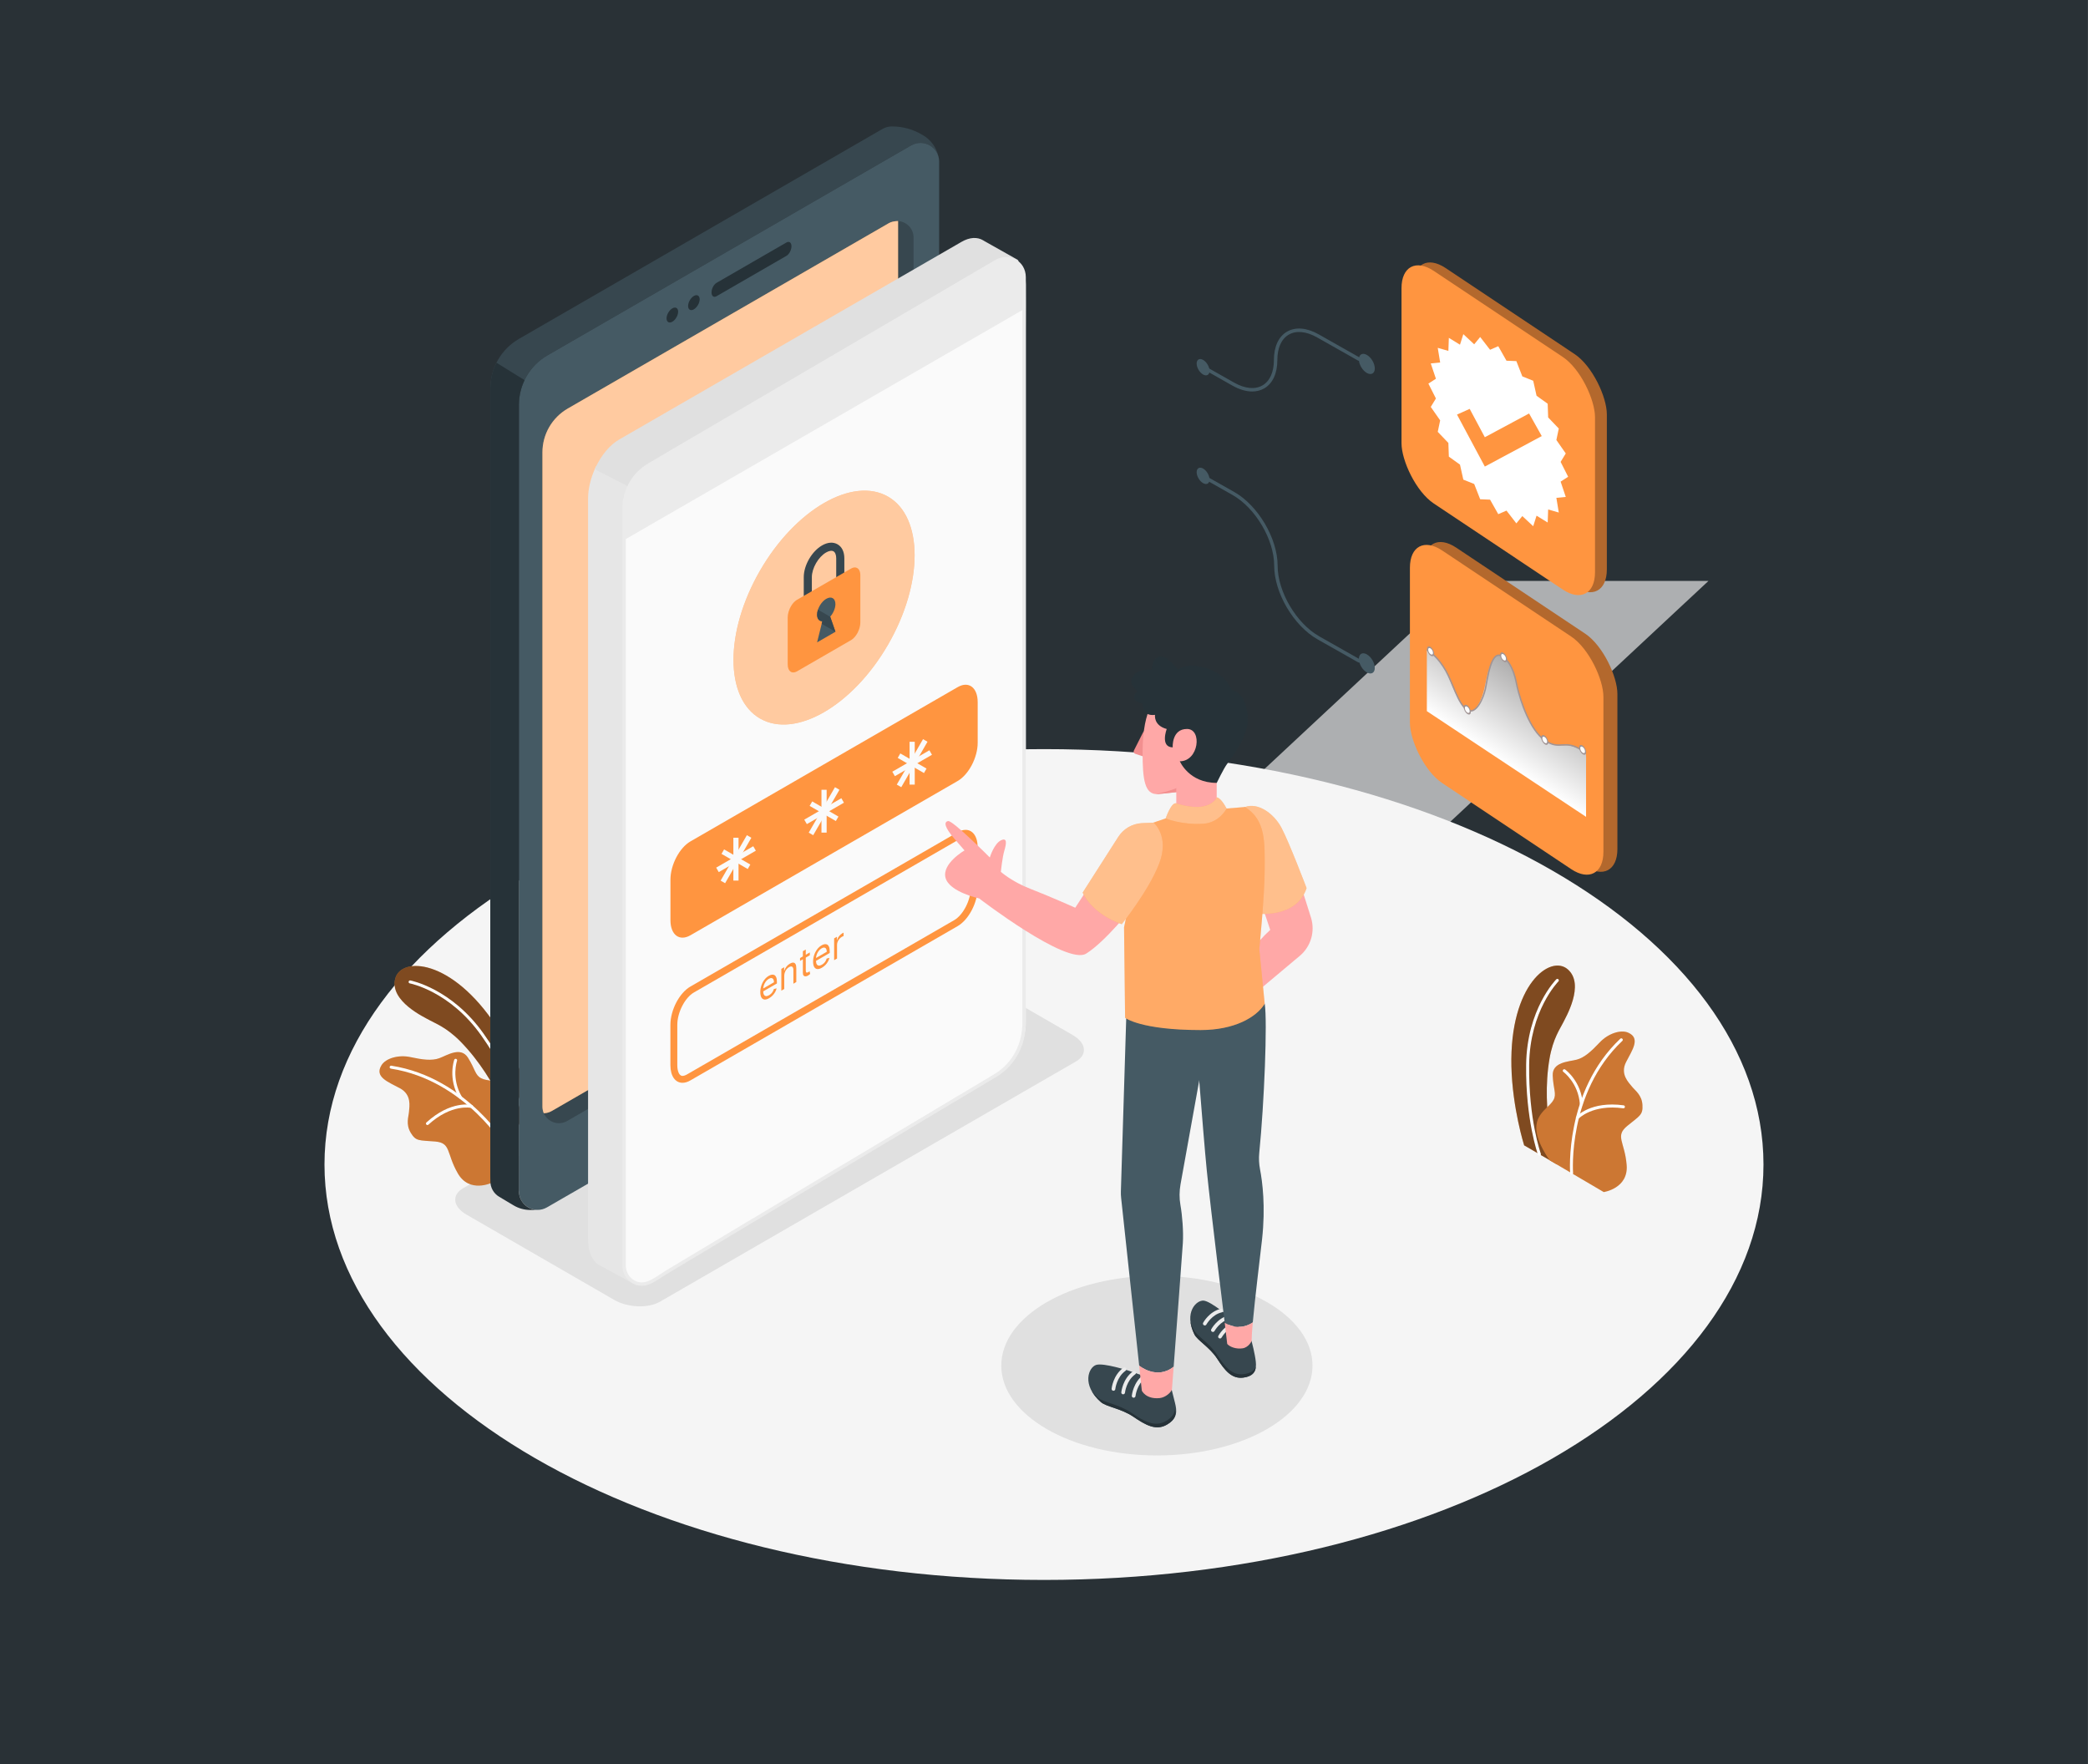 <svg width="1212" height="1024" viewBox="0 0 1212 1024" fill="none" xmlns="http://www.w3.org/2000/svg">
<g clip-path="url(#clip0_1034_653)">
<rect width="1211.98" height="1024" fill="white"/>
<rect width="1211.98" height="1024" fill="#293136"/>
<g filter="url(#filter0_f_1034_653)">
<path d="M851.022 337.193H991.704L539.178 759.238H398.496L851.022 337.193Z" fill="#D9D9D9" fill-opacity="0.75"/>
</g>
<path d="M605.99 917.06C836.646 917.06 1023.63 809.107 1023.63 675.94C1023.63 542.773 836.646 434.82 605.99 434.82C375.333 434.82 188.35 542.773 188.35 675.94C188.35 809.107 375.333 917.06 605.99 917.06Z" fill="#F5F5F5"/>
<path d="M671.529 844.8C721.411 844.8 761.849 821.456 761.849 792.66C761.849 763.864 721.411 740.52 671.529 740.52C621.647 740.52 581.209 763.864 581.209 792.66C581.209 821.456 621.647 844.8 671.529 844.8Z" fill="#E0E0E0"/>
<path d="M624.589 616.1L383.009 755.6C376.209 759.52 364.349 759.04 356.489 754.5L270.729 704.98C262.889 700.44 262.029 693.6 268.829 689.68L510.409 550.18C517.209 546.26 529.069 546.74 536.929 551.28L622.689 600.8C630.529 605.32 631.389 612.18 624.589 616.1Z" fill="#E0E0E0"/>
<path d="M884.71 664.8L903.73 675.86C903.73 675.86 894.13 645.2 899.45 614.38C901.47 602.74 905.69 596.96 907.19 593.86C908.69 590.76 920.15 571.52 910.05 562.66C899.95 553.8 876.25 571.42 877.31 618.92C877.89 643.28 884.71 664.8 884.71 664.8Z" fill="#FF9540"/>
<path opacity="0.5" d="M884.71 664.8L903.73 675.86C903.73 675.86 894.13 645.2 899.45 614.38C901.47 602.74 905.69 596.96 907.19 593.86C908.69 590.76 920.15 571.52 910.05 562.66C899.95 553.8 876.25 571.42 877.31 618.92C877.89 643.28 884.71 664.8 884.71 664.8Z" fill="black"/>
<path d="M893.568 670.82C893.208 670.82 892.888 670.6 892.748 670.26C892.668 670.06 885.488 650.08 885.868 618.04C886.248 585.8 903.188 568.6 903.368 568.44C903.708 568.1 904.248 568.1 904.588 568.44C904.928 568.78 904.928 569.32 904.588 569.66C904.428 569.82 887.968 586.56 887.608 618.06C887.228 649.76 894.328 669.48 894.388 669.68C894.548 670.12 894.328 670.62 893.868 670.78C893.768 670.8 893.668 670.82 893.568 670.82Z" fill="white"/>
<path d="M899.471 673.44L930.911 691.92C930.911 691.92 945.311 689.8 944.211 676.24C943.131 662.7 937.271 659.5 944.551 653.54C951.831 647.58 953.711 647.2 953.371 641.36C953.031 635.52 949.091 632.98 947.251 630.66C945.411 628.34 940.251 623.5 943.871 616.46C947.491 609.42 952.411 602.62 945.111 599.4C940.751 597.48 933.451 599.88 928.591 605.04C923.731 610.18 919.731 613.9 915.151 615.08C910.551 616.28 900.971 616.38 901.291 624.28C901.611 632.2 903.671 634.94 901.751 638.44C898.151 645.1 882.691 648.68 899.471 673.44Z" fill="#FF9540"/>
<path opacity="0.2" d="M899.471 673.44L930.911 691.92C930.911 691.92 945.311 689.8 944.211 676.24C943.131 662.7 937.271 659.5 944.551 653.54C951.831 647.58 953.711 647.2 953.371 641.36C953.031 635.52 949.091 632.98 947.251 630.66C945.411 628.34 940.251 623.5 943.871 616.46C947.491 609.42 952.411 602.62 945.111 599.4C940.751 597.48 933.451 599.88 928.591 605.04C923.731 610.18 919.731 613.9 915.151 615.08C910.551 616.28 900.971 616.38 901.291 624.28C901.611 632.2 903.671 634.94 901.751 638.44C898.151 645.1 882.691 648.68 899.471 673.44Z" fill="black"/>
<path d="M912.272 681.84C911.832 681.84 911.452 681.5 911.412 681.04C911.372 680.58 907.952 633.7 940.512 602.92C940.852 602.6 941.412 602.6 941.732 602.96C942.052 603.3 942.052 603.86 941.692 604.18C909.732 634.38 913.072 680.44 913.112 680.92C913.152 681.4 912.792 681.82 912.312 681.86C912.332 681.84 912.312 681.84 912.272 681.84Z" fill="white"/>
<path d="M917.911 641.66C917.471 641.66 917.091 641.32 917.051 640.86C916.131 628.56 907.591 622.24 907.491 622.18C907.111 621.9 907.011 621.36 907.291 620.98C907.571 620.6 908.111 620.5 908.491 620.78C908.871 621.06 917.791 627.62 918.751 640.74C918.791 641.22 918.431 641.62 917.951 641.66C917.971 641.66 917.931 641.66 917.911 641.66Z" fill="white"/>
<path d="M915.59 649.66C915.39 649.66 915.17 649.58 915.01 649.44C914.65 649.12 914.63 648.58 914.95 648.22C915.29 647.84 923.49 638.98 942.45 641.58C942.93 641.64 943.25 642.08 943.19 642.56C943.13 643.04 942.69 643.36 942.21 643.3C924.23 640.84 916.31 649.3 916.23 649.38C916.07 649.58 915.83 649.66 915.59 649.66Z" fill="white"/>
<path d="M308.23 637.88L298.83 657.78C298.83 657.78 289.35 627.1 267.47 604.72C259.21 596.28 252.45 593.92 249.45 592.2C246.45 590.5 226.09 581.16 229.39 568.14C232.67 555.1 262.19 556.18 288.27 595.9C301.65 616.28 308.23 637.88 308.23 637.88Z" fill="#FF9540"/>
<path opacity="0.5" d="M308.23 637.88L298.83 657.78C298.83 657.78 289.35 627.1 267.47 604.72C259.21 596.28 252.45 593.92 249.45 592.2C246.45 590.5 226.09 581.16 229.39 568.14C232.67 555.1 262.19 556.18 288.27 595.9C301.65 616.28 308.23 637.88 308.23 637.88Z" fill="black"/>
<path d="M303.87 648C303.49 648 303.13 647.74 303.03 647.36C302.97 647.16 297.63 626.9 279.33 601.02C261.15 575.3 238.11 570.84 237.89 570.8C237.43 570.72 237.11 570.26 237.19 569.8C237.27 569.34 237.71 569.02 238.19 569.1C238.43 569.14 262.13 573.68 280.73 600.02C299.23 626.2 304.63 646.74 304.69 646.94C304.81 647.4 304.53 647.88 304.07 648C304.01 648 303.93 648 303.87 648Z" fill="white"/>
<path d="M300.991 653.38L285.591 686.44C285.591 686.44 272.531 692.86 265.751 681.08C258.951 669.3 261.971 663.36 252.591 662.58C243.211 661.8 241.451 662.56 238.431 657.54C235.411 652.54 237.191 648.22 237.411 645.26C237.611 642.3 239.111 635.4 232.131 631.66C225.151 627.92 217.251 625.1 221.431 618.32C223.911 614.26 231.311 612.1 238.231 613.58C245.151 615.06 250.551 615.84 255.011 614.22C259.471 612.6 267.411 607.24 271.651 613.94C275.871 620.64 275.731 624.06 279.311 625.86C286.011 629.28 300.751 623.44 300.991 653.38Z" fill="#FF9540"/>
<path opacity="0.2" d="M300.991 653.38L285.591 686.44C285.591 686.44 272.531 692.86 265.751 681.08C258.951 669.3 261.971 663.36 252.591 662.58C243.211 661.8 241.451 662.56 238.431 657.54C235.411 652.54 237.191 648.22 237.411 645.26C237.611 642.3 239.111 635.4 232.131 631.66C225.151 627.92 217.251 625.1 221.431 618.32C223.911 614.26 231.311 612.1 238.231 613.58C245.151 615.06 250.551 615.84 255.011 614.22C259.471 612.6 267.411 607.24 271.651 613.94C275.871 620.64 275.731 624.06 279.311 625.86C286.011 629.28 300.751 623.44 300.991 653.38Z" fill="black"/>
<path d="M294.71 667.7C294.41 667.7 294.13 667.54 293.97 667.26C293.73 666.86 270.35 627.02 226.91 620.28C226.43 620.2 226.11 619.76 226.19 619.3C226.27 618.82 226.71 618.5 227.17 618.58C271.45 625.44 295.23 665.98 295.47 666.4C295.71 666.82 295.57 667.34 295.15 667.58C295.01 667.66 294.87 667.7 294.71 667.7Z" fill="white"/>
<path d="M267.29 637.82C266.99 637.82 266.71 637.66 266.55 637.4C259.91 626.04 263.53 615.58 263.67 615.14C263.83 614.7 264.31 614.46 264.77 614.62C265.21 614.78 265.45 615.28 265.29 615.72C265.25 615.82 261.79 625.88 268.03 636.52C268.27 636.94 268.13 637.46 267.73 637.7C267.59 637.78 267.43 637.82 267.29 637.82Z" fill="white"/>
<path d="M248.11 653.02C247.87 653.02 247.65 652.92 247.47 652.74C247.15 652.38 247.17 651.84 247.53 651.52C261.65 638.62 273.45 641.28 273.93 641.38C274.39 641.5 274.67 641.96 274.57 642.42C274.47 642.88 274.01 643.18 273.53 643.06C273.41 643.04 262.09 640.56 248.69 652.78C248.53 652.94 248.31 653.02 248.11 653.02Z" fill="white"/>
<path d="M301.211 235C301.211 223.14 307.531 212.18 317.811 206.26L528.851 84.42C535.091 80.82 542.651 84.2 544.631 90.54C543.491 85.6 540.411 81.26 535.951 78.6L535.191 78.16C529.931 75.04 523.951 73.38 517.831 73.38C515.971 73.36 514.071 73.82 512.271 74.84L301.231 196.7C290.971 202.62 284.631 213.58 284.631 225.44V681.82C284.631 690.18 293.691 695.42 300.931 691.24L301.211 691.08V235Z" fill="#37474F"/>
<path d="M528.549 578.96L317.509 700.8C310.269 704.98 301.209 699.76 301.209 691.38V235C301.209 223.14 307.529 212.18 317.809 206.26L528.849 84.42C536.089 80.24 545.149 85.46 545.149 93.84V550.22C545.129 562.08 538.809 573.04 528.549 578.96Z" fill="#455A64"/>
<path d="M301.211 691.4V235C301.211 229.94 302.371 225.04 304.491 220.64L288.171 210.54C285.891 215.08 284.631 220.18 284.631 225.44V680.88V681.84V685.66C284.631 689.34 286.571 692.76 289.731 694.64L298.151 699.66C301.071 701.4 304.391 702.32 307.791 702.32H311.951C306.331 702.2 301.211 697.68 301.211 691.4Z" fill="#263238"/>
<path d="M521.29 128.3V511.9C521.29 522.38 515.71 532.04 506.63 537.28L320.27 644.88C318.77 645.74 317.19 646.14 315.65 646.16C317.81 651.16 324.07 653.66 329.27 650.64L515.63 543.04C524.69 537.8 530.29 528.12 530.29 517.66V137.86C530.27 132.5 526.05 128.6 521.29 128.3Z" fill="#37474F"/>
<path d="M315.649 646.14C317.189 646.12 318.769 645.72 320.269 644.86L506.629 537.26C515.689 532.02 521.289 522.34 521.289 511.88V128.3C522.169 128.36 518.489 128.06 515.889 129.56L329.529 237.16C320.469 242.4 314.869 252.08 314.869 262.54V642.34C314.869 643.74 315.169 645.04 315.669 646.22C315.669 646.18 315.649 646.16 315.649 646.14Z" fill="#FF9540"/>
<g opacity="0.5">
<path d="M315.649 646.14C317.189 646.12 318.769 645.72 320.269 644.86L506.629 537.26C515.689 532.02 521.289 522.34 521.289 511.88V128.3C522.169 128.36 518.489 128.06 515.889 129.56L329.529 237.16C320.469 242.4 314.869 252.08 314.869 262.54V642.34C314.869 643.74 315.169 645.04 315.669 646.22C315.669 646.18 315.649 646.16 315.649 646.14Z" fill="white"/>
</g>
<path d="M393.632 180.92C393.632 183.06 392.132 185.66 390.272 186.74C388.412 187.8 386.912 186.94 386.912 184.8C386.912 182.66 388.412 180.06 390.272 178.98C392.132 177.92 393.632 178.78 393.632 180.92Z" fill="#263238"/>
<path d="M406.132 173.72C406.132 175.86 404.632 178.46 402.772 179.54C400.912 180.62 399.412 179.74 399.412 177.6C399.412 175.46 400.912 172.86 402.772 171.78C404.612 170.72 406.132 171.58 406.132 173.72Z" fill="#263238"/>
<path d="M456.514 148.5L415.914 171.94C414.314 172.86 413.014 171.88 413.014 169.74C413.014 167.6 414.314 165.12 415.914 164.18L456.514 140.74C458.114 139.82 459.414 140.8 459.414 142.94C459.414 145.08 458.114 147.58 456.514 148.5Z" fill="#263238"/>
<path d="M449.651 593.36C452.071 593.36 453.651 595.94 453.651 599.92C453.651 606.18 449.731 613.72 445.111 616.38L425.691 627.58C424.651 628.18 423.691 628.48 422.791 628.48C420.371 628.48 418.791 625.9 418.791 621.94C418.791 615.68 422.711 608.14 427.331 605.48L446.751 594.28C447.791 593.66 448.771 593.36 449.651 593.36ZM449.651 591.7C448.511 591.7 447.251 592.06 445.931 592.82L426.511 604.02C421.331 607 417.131 615.02 417.131 621.92C417.131 627.06 419.451 630.12 422.791 630.12C423.931 630.12 425.191 629.76 426.511 629L445.931 617.8C451.111 614.82 455.311 606.8 455.311 599.9C455.291 594.78 452.971 591.7 449.651 591.7Z" fill="#263238"/>
<path d="M342.369 289.42V719.4C342.369 727.18 345.229 732.42 349.609 734.14L349.729 734.18L349.749 734.2L368.329 744.38L368.229 727.84L366.169 281.98L346.549 271.94C343.929 277.5 342.369 283.68 342.369 289.42Z" fill="#E6E6E6"/>
<path d="M369.33 746.06L349.21 735.04C344.23 732.98 341.35 727.16 341.35 719.38V289.42C341.35 283.76 342.87 277.4 345.61 271.52L346.05 270.58L367.13 281.36V281.96L369.19 727.82L369.33 746.06ZM350.23 733.32L367.33 742.68L367.23 727.84L365.17 282.6L347.03 273.32C344.67 278.68 343.39 284.36 343.39 289.42V719.4C343.39 726.42 345.85 731.58 349.99 733.2L350.23 733.32Z" fill="#E6E6E6"/>
<path d="M346.529 271.94L366.149 281.98L576.169 159.8L590.189 151.64L570.809 140.72L570.249 140.4V140.38C567.169 138.52 563.109 138.64 558.669 141.22L359.869 256C354.529 259.08 349.729 265.02 346.529 271.94Z" fill="#E0E0E0"/>
<path d="M366.151 282.98C365.991 282.98 365.831 282.94 365.691 282.88L346.071 272.84C345.591 272.6 345.391 272.02 345.611 271.52C349.031 264.18 354.031 258.2 359.371 255.14L558.171 140.36C562.771 137.7 567.251 137.4 570.771 139.54C570.831 139.58 570.871 139.6 570.911 139.64L571.311 139.88L590.671 150.78C590.991 150.96 591.171 151.28 591.171 151.64C591.171 152 590.991 152.34 590.671 152.52L366.631 282.86C366.511 282.92 366.331 282.98 366.151 282.98ZM347.851 271.48L366.111 280.82L588.171 151.64L569.751 141.24C569.691 141.2 569.651 141.18 569.591 141.14C566.731 139.5 563.031 139.84 559.171 142.08L360.371 256.86C355.611 259.62 351.071 264.92 347.851 271.48Z" fill="#E0E0E0"/>
<path d="M361.611 300.22V728.26C361.611 735 363.751 739.86 367.191 742.12L368.311 742.74C371.291 744.16 375.031 743.84 379.111 741.5L475.211 686L577.911 624.18C587.571 618.6 595.431 606.12 595.431 593.26V165.26C595.431 158.74 593.431 154.02 590.191 151.64C589.631 151.24 589.051 150.88 588.411 150.64C585.491 149.4 581.851 149.76 577.911 152.02L379.111 268.74C373.951 271.7 369.331 275.42 366.151 281.98C363.331 287.72 361.611 294.2 361.611 300.22Z" fill="#FAFAFA"/>
<path d="M577.909 624.2C537.009 648.6 430.589 712.12 377.909 743.84C371.009 748 362.229 743.02 362.229 734.96V294.84C362.229 284.66 367.629 275.22 376.429 270.08L578.869 151.44C585.769 147.4 594.449 152.38 594.449 160.36V595.08C594.449 607.02 588.169 618.08 577.909 624.2Z" fill="#FAFAFA"/>
<path d="M577.41 623.34C545.29 642.5 513.19 661.66 481.09 680.86C462.09 692.22 443.09 703.58 424.09 714.96C415.41 720.16 406.73 725.36 398.07 730.56C394.27 732.84 390.49 735.12 386.69 737.4C383.19 739.5 379.47 742.5 375.59 743.84C369.17 746.06 363.39 740.94 363.23 734.6C363.21 733.58 363.23 732.56 363.23 731.52C363.23 726.56 363.23 721.62 363.23 716.66C363.23 697.38 363.23 678.12 363.23 658.84C363.23 631.24 363.23 603.64 363.23 576.04C363.23 545.04 363.23 514.02 363.23 483.02C363.23 453.82 363.23 424.62 363.23 395.42C363.23 372.94 363.23 350.46 363.23 327.98C363.23 317.24 363.21 306.48 363.23 295.74C363.25 285.16 368.37 276 377.51 270.6C382.15 267.86 386.81 265.14 391.47 262.42C413.27 249.64 435.07 236.86 456.87 224.1C482.71 208.96 508.53 193.82 534.37 178.68C549.07 170.06 563.73 161.38 578.47 152.84C583.03 150.2 588.77 150.46 591.95 155.22C593.23 157.16 593.47 159.32 593.47 161.54C593.49 165.38 593.47 169.22 593.47 173.04C593.47 190.76 593.47 208.46 593.47 226.18C593.47 253 593.47 279.82 593.47 306.64C593.47 337.42 593.47 368.22 593.47 399C593.47 428.7 593.47 458.4 593.47 488.1C593.47 511.38 593.47 534.66 593.47 557.94C593.47 569.76 593.47 581.56 593.47 593.38C593.45 605.68 588.07 616.78 577.41 623.34C576.31 624.02 577.31 625.74 578.41 625.06C589.53 618.22 595.45 606.56 595.45 593.66C595.45 589.56 595.45 585.48 595.45 581.38C595.45 563.04 595.45 544.7 595.45 526.36C595.45 498.9 595.45 471.44 595.45 443.98C595.45 412.54 595.45 381.1 595.45 349.64C595.45 319.96 595.45 290.3 595.45 260.62C595.45 237.82 595.45 215.02 595.45 192.2C595.45 181.74 595.57 171.3 595.45 160.84C595.35 151.34 585.77 146.28 577.69 150.92C572.81 153.74 567.99 156.6 563.13 159.46C540.73 172.58 518.33 185.72 495.93 198.84C469.87 214.12 443.81 229.4 417.73 244.66C403.91 252.76 390.03 260.8 376.25 268.98C366.67 274.66 361.27 284.52 361.23 295.6C361.21 299.2 361.23 302.8 361.23 306.4C361.23 323.9 361.23 341.38 361.23 358.88C361.23 385.78 361.23 412.68 361.23 439.58C361.23 470.9 361.23 502.2 361.23 533.52C361.23 563.62 361.23 593.72 361.23 623.82C361.23 647.76 361.23 671.68 361.23 695.62C361.23 708.04 361.23 720.46 361.23 732.86C361.23 733.54 361.21 734.24 361.23 734.92C361.47 742.46 368.71 748.22 376.13 745.74C379.91 744.48 383.47 741.64 386.87 739.6C390.73 737.28 394.61 734.96 398.47 732.62C407.11 727.42 415.77 722.24 424.41 717.06C462.23 694.4 500.09 671.78 537.93 649.18C551.41 641.12 564.91 633.08 578.39 625.04C579.51 624.4 578.51 622.66 577.41 623.34Z" fill="#EBEBEB"/>
<path d="M376.429 270.06L578.869 151.42C585.769 147.38 594.449 152.36 594.449 160.34V179.44H594.389L362.229 313.48V294.84C362.229 284.64 367.629 275.22 376.429 270.06Z" fill="#EBEBEB"/>
<path d="M515.498 374.129C536.026 338.574 536.027 300.143 515.499 288.291C494.971 276.439 461.689 295.654 441.16 331.209C420.632 366.765 420.631 405.196 441.159 417.048C461.687 428.9 494.969 409.685 515.498 374.129Z" fill="#FF9540"/>
<path opacity="0.5" d="M515.498 374.129C536.026 338.574 536.027 300.143 515.499 288.291C494.971 276.439 461.689 295.654 441.16 331.209C420.632 366.765 420.631 405.196 441.159 417.048C461.687 428.9 494.969 409.685 515.498 374.129Z" fill="white"/>
<path d="M468.909 352.88C467.609 352.88 466.549 351.82 466.549 350.52V334.98C466.549 328.12 471.209 320.04 477.149 316.6C480.429 314.7 483.629 314.48 486.169 315.94C488.709 317.4 490.109 320.3 490.109 324.08V339.62C490.109 340.92 489.049 341.98 487.749 341.98C486.449 341.98 485.389 340.92 485.389 339.62V324.08C485.389 322.08 484.809 320.6 483.809 320.02C482.809 319.44 481.229 319.68 479.509 320.68C475.029 323.26 471.249 329.8 471.249 334.98V350.52C471.269 351.82 470.209 352.88 468.909 352.88Z" fill="#37474F"/>
<path d="M497.389 329.62C496.469 329.18 495.309 329.26 494.049 330L462.609 348.16C461.349 348.88 460.189 350.14 459.269 351.64C458.029 353.66 457.229 356.14 457.229 358.42V385.64C457.229 387.62 457.829 389.06 458.789 389.78C458.969 389.92 459.149 390.02 459.329 390.1C460.229 390.5 461.349 390.4 462.589 389.7L494.029 371.54C496.989 369.82 499.389 365.24 499.389 361.28V334.06C499.429 331.76 498.629 330.2 497.389 329.62Z" fill="#FF9540"/>
<path d="M481.907 357.98L484.947 366.7L474.287 372.86L476.947 362.1L477.327 360.58C475.527 360.64 474.287 359.24 474.287 356.8C474.287 355.86 474.467 354.88 474.787 353.9C475.647 351.32 477.487 348.8 479.607 347.58C482.547 345.88 484.927 347.26 484.927 350.66C484.927 353.12 483.667 355.94 481.887 357.98H481.907Z" fill="#455A64"/>
<path d="M476.947 362.08L477.327 360.56C475.527 360.62 474.287 359.22 474.287 356.78C474.287 355.84 474.467 354.86 474.787 353.88L481.907 358L484.947 366.72L476.947 362.08Z" fill="#37474F"/>
<path d="M555.89 453.32L400.79 542.86C394.37 546.56 389.17 542.64 389.17 534.08V510.58C389.17 502.02 394.37 492.08 400.79 488.38L555.89 398.84C562.31 395.14 567.51 399.06 567.51 407.62V431.12C567.51 439.68 562.31 449.6 555.89 453.32Z" fill="#FF9540"/>
<path d="M428.689 486.26H425.689V511.12H428.689V486.26Z" fill="#FAFAFA"/>
<path d="M437.234 491.182L415.705 503.615L417.205 506.213L438.734 493.78L437.234 491.182Z" fill="#FAFAFA"/>
<path d="M420.311 493.026L418.811 495.624L434.035 504.414L435.535 501.816L420.311 493.026Z" fill="#FAFAFA"/>
<path d="M433.532 484.772L418.299 511.15L420.897 512.651L436.13 486.272L433.532 484.772Z" fill="#FAFAFA"/>
<path d="M479.83 458.42H476.83V483.28H479.83V458.42Z" fill="#FAFAFA"/>
<path d="M488.371 463.32L466.842 475.752L468.342 478.35L489.871 465.918L488.371 463.32Z" fill="#FAFAFA"/>
<path d="M471.459 465.177L469.959 467.775L485.183 476.565L486.683 473.967L471.459 465.177Z" fill="#FAFAFA"/>
<path d="M484.669 456.912L469.436 483.291L472.034 484.791L487.267 458.412L484.669 456.912Z" fill="#FAFAFA"/>
<path d="M530.971 430.56H527.971V455.42H530.971V430.56Z" fill="#FAFAFA"/>
<path d="M539.476 435.499L517.947 447.929L519.447 450.527L540.976 438.097L539.476 435.499Z" fill="#FAFAFA"/>
<path d="M522.596 437.321L521.096 439.919L536.32 448.709L537.82 446.111L522.596 437.321Z" fill="#FAFAFA"/>
<path d="M535.779 429.036L520.549 455.414L523.147 456.914L538.377 430.536L535.779 429.036Z" fill="#FAFAFA"/>
<path d="M560.49 485.68C562.57 485.68 563.49 488.78 563.49 491.86V515.36C563.49 522.5 559.09 531.08 553.87 534.1L398.77 623.64C397.79 624.2 396.89 624.5 396.15 624.5C394.07 624.5 393.15 621.4 393.15 618.32V594.82C393.15 587.68 397.55 579.1 402.77 576.08L557.87 486.54C558.85 485.98 559.77 485.68 560.49 485.68ZM560.49 481.68C559.07 481.68 557.51 482.12 555.87 483.08L400.77 572.62C394.35 576.32 389.15 586.26 389.15 594.82V618.32C389.15 624.68 392.03 628.5 396.15 628.5C397.57 628.5 399.13 628.06 400.77 627.1L555.87 537.56C562.29 533.86 567.49 523.92 567.49 515.36V491.86C567.51 485.5 564.61 481.68 560.49 481.68Z" fill="#FF9540"/>
<path d="M446.431 579.398C445.375 580.008 444.463 580.265 443.697 580.169C442.935 580.064 442.347 579.645 441.933 578.911C441.524 578.169 441.319 577.15 441.319 575.853C441.319 574.555 441.524 573.294 441.933 572.068C442.347 570.834 442.923 569.727 443.661 568.746C444.404 567.756 445.27 566.976 446.26 566.404C446.831 566.074 447.395 565.859 447.952 565.757C448.509 565.655 449.016 565.72 449.473 565.951C449.93 566.176 450.294 566.614 450.565 567.266C450.837 567.917 450.972 568.834 450.972 570.015V570.84L442.519 575.721V574.039L449.259 570.147C449.259 569.433 449.135 568.867 448.888 568.449C448.645 568.028 448.297 567.786 447.845 567.723C447.398 567.657 446.869 567.8 446.26 568.152C445.589 568.539 445.008 569.067 444.518 569.735C444.032 570.395 443.659 571.105 443.397 571.866C443.135 572.627 443.004 573.357 443.004 574.055V575.176C443.004 576.133 443.147 576.861 443.433 577.361C443.723 577.853 444.125 578.124 444.639 578.173C445.153 578.217 445.751 578.043 446.431 577.65C446.874 577.394 447.274 577.092 447.631 576.743C447.993 576.386 448.304 575.986 448.566 575.543C448.828 575.095 449.03 574.61 449.173 574.088L450.801 573.676C450.63 574.412 450.342 575.139 449.937 575.857C449.532 576.568 449.033 577.231 448.438 577.844C447.843 578.451 447.174 578.969 446.431 579.398ZM455.221 566.441V574.059L453.536 575.032V562.368L455.164 561.428V563.407L455.306 563.325C455.563 562.533 455.954 561.791 456.477 561.099C457.001 560.401 457.677 559.812 458.505 559.334C459.248 558.905 459.897 558.706 460.454 558.736C461.011 558.761 461.444 559.039 461.754 559.569C462.063 560.094 462.218 560.895 462.218 561.973V570.019L460.533 570.992V563.077C460.533 562.082 460.309 561.437 459.862 561.14C459.414 560.837 458.8 560.912 458.02 561.362C457.482 561.673 457.001 562.085 456.577 562.599C456.158 563.11 455.828 563.694 455.585 564.351C455.342 565.008 455.221 565.705 455.221 566.441ZM470.066 552.824V554.473L464.383 557.754V556.105L470.066 552.824ZM466.039 552.115L467.724 551.142V563.212C467.724 563.762 467.794 564.134 467.932 564.329C468.074 564.516 468.255 564.593 468.474 564.56C468.698 564.519 468.934 564.427 469.181 564.284C469.367 564.177 469.519 564.078 469.638 563.987C469.757 563.891 469.852 563.814 469.924 563.756L470.266 565.306C470.152 565.422 469.993 565.563 469.788 565.731C469.583 565.904 469.324 566.081 469.01 566.263C468.534 566.538 468.067 566.689 467.61 566.716C467.158 566.741 466.782 566.598 466.482 566.288C466.187 565.974 466.039 565.449 466.039 564.713V552.115ZM477.081 561.701C476.025 562.312 475.113 562.569 474.347 562.472C473.585 562.368 472.997 561.949 472.583 561.215C472.174 560.473 471.969 559.453 471.969 558.156C471.969 556.859 472.174 555.598 472.583 554.372C472.997 553.138 473.573 552.03 474.311 551.049C475.054 550.06 475.92 549.279 476.91 548.708C477.481 548.378 478.045 548.162 478.602 548.061C479.159 547.959 479.666 548.023 480.123 548.254C480.58 548.48 480.944 548.918 481.215 549.569C481.487 550.221 481.622 551.137 481.622 552.319V553.143L473.169 558.024V556.342L479.909 552.451C479.909 551.736 479.785 551.17 479.538 550.752C479.295 550.332 478.947 550.09 478.495 550.027C478.048 549.961 477.519 550.104 476.91 550.456C476.239 550.843 475.658 551.371 475.168 552.039C474.682 552.698 474.309 553.409 474.047 554.17C473.785 554.931 473.654 555.661 473.654 556.359V557.48C473.654 558.437 473.797 559.165 474.083 559.665C474.373 560.157 474.775 560.428 475.289 560.477C475.803 560.521 476.401 560.347 477.081 559.954C477.524 559.698 477.924 559.396 478.281 559.047C478.643 558.689 478.954 558.29 479.216 557.847C479.478 557.399 479.68 556.914 479.823 556.392L481.451 555.98C481.28 556.716 480.992 557.443 480.587 558.16C480.183 558.872 479.683 559.534 479.088 560.147C478.493 560.755 477.824 561.273 477.081 561.701ZM484.186 557.336V544.672L485.814 543.732V545.645L485.928 545.579C486.128 544.837 486.489 544.12 487.013 543.427C487.537 542.734 488.127 542.199 488.784 541.819C488.908 541.748 489.062 541.661 489.248 541.56C489.433 541.458 489.574 541.385 489.669 541.341V543.32C489.612 543.336 489.481 543.387 489.276 543.472C489.076 543.549 488.865 543.652 488.641 543.782C488.108 544.089 487.632 544.493 487.213 544.994C486.799 545.485 486.47 546.027 486.228 546.618C485.99 547.2 485.871 547.777 485.871 548.349V556.363L484.186 557.336Z" fill="#FF9540"/>
<path d="M788.771 208.62C788.771 211.52 790.831 215.02 793.391 216.48C795.951 217.92 798.011 216.76 798.011 213.86C798.011 210.96 795.951 207.46 793.391 206C790.851 204.56 788.771 205.72 788.771 208.62Z" fill="#455A64"/>
<path d="M726.831 227.24C723.291 227.24 719.371 226.08 715.331 223.8L700.671 215.5C700.191 215.22 700.011 214.62 700.291 214.14C700.571 213.66 701.171 213.5 701.651 213.76L716.311 222.06C722.631 225.64 728.511 226.22 732.851 223.68C737.091 221.2 739.451 215.98 739.451 208.96C739.451 201.2 742.151 195.38 747.031 192.52C752.011 189.62 758.591 190.18 765.571 194.14L789.271 207.56C789.751 207.84 789.931 208.44 789.651 208.92C789.371 209.4 788.771 209.56 788.291 209.3L764.591 195.88C758.271 192.3 752.391 191.72 748.051 194.26C743.791 196.74 741.451 201.96 741.451 208.98C741.451 216.74 738.751 222.56 733.871 225.42C731.771 226.64 729.391 227.24 726.831 227.24Z" fill="#455A64"/>
<path d="M694.611 211.02C694.611 213.36 696.291 216.2 698.351 217.38C700.411 218.54 702.091 217.6 702.091 215.26C702.091 212.92 700.411 210.08 698.351 208.9C696.291 207.72 694.611 208.68 694.611 211.02Z" fill="#455A64"/>
<path d="M788.771 382.44C788.771 385.34 790.831 388.84 793.391 390.3C795.951 391.74 798.011 390.58 798.011 387.68C798.011 384.78 795.951 381.28 793.391 379.82C790.851 378.36 788.771 379.54 788.771 382.44Z" fill="#455A64"/>
<path d="M788.951 384.62C788.791 384.62 788.611 384.58 788.451 384.5L764.751 371.08C750.891 363.22 739.611 344.06 739.611 328.34C739.611 313.28 728.791 294.88 715.491 287.34L700.651 278.94C700.171 278.66 699.991 278.06 700.271 277.58C700.551 277.1 701.151 276.94 701.631 277.2L716.471 285.6C730.331 293.46 741.611 312.62 741.611 328.34C741.611 343.4 752.431 361.8 765.731 369.34L789.431 382.76C789.911 383.04 790.091 383.64 789.811 384.12C789.631 384.44 789.291 384.62 788.951 384.62Z" fill="#455A64"/>
<path d="M694.611 274.08C694.611 276.42 696.291 279.26 698.351 280.44C700.411 281.6 702.091 280.66 702.091 278.32C702.091 275.98 700.411 273.14 698.351 271.96C696.291 270.8 694.611 271.74 694.611 274.08Z" fill="#455A64"/>
<path d="M722.749 468.4C722.749 468.4 737.329 467.42 745.589 487.68C750.729 500.28 756.989 519.74 760.989 532.66C763.469 540.7 760.909 549.42 754.469 554.82L729.049 576.14L719.949 559.6C719.949 559.6 729.749 546.52 737.309 539.76L719.949 487.66L722.749 468.4Z" fill="#FFA8A7"/>
<path d="M729.469 530.28C729.469 530.28 752.629 533.34 758.409 515.48C758.409 515.48 748.489 489.34 743.929 480.66C739.389 471.98 730.069 465.68 722.729 468.42C715.409 471.14 729.469 530.28 729.469 530.28Z" fill="#FF9540"/>
<path opacity="0.4" d="M729.469 530.28C729.469 530.28 752.629 533.34 758.409 515.48C758.409 515.48 748.489 489.34 743.929 480.66C739.389 471.98 730.069 465.68 722.729 468.42C715.409 471.14 729.469 530.28 729.469 530.28Z" fill="white"/>
<path d="M714.009 764.8C714.009 764.8 703.009 755.38 698.729 754.94C694.449 754.5 687.049 761.82 693.309 774.54C695.049 778.08 702.129 781.9 706.549 788.68C710.969 795.46 714.949 800.54 721.729 799.62C728.509 798.7 729.389 794.86 728.949 790.44C728.509 786.02 726.509 778.44 726.509 778.44L714.009 764.8Z" fill="#37474F"/>
<path d="M722.067 797.58C715.087 798.54 710.987 793.28 706.427 786.3C701.867 779.32 694.587 775.36 692.787 771.72C692.007 770.12 691.427 768.6 691.027 767.16C691.287 769.36 691.967 771.8 693.307 774.52C695.047 778.06 702.127 781.88 706.547 788.66C710.967 795.44 714.947 800.52 721.727 799.6C726.927 798.9 728.647 796.48 728.967 793.4C728.047 795.48 726.087 797.04 722.067 797.58Z" fill="#263238"/>
<path d="M708.149 776.92C707.989 776.92 707.809 776.88 707.649 776.8C707.129 776.52 706.929 775.88 707.209 775.36C707.349 775.1 710.789 768.78 717.569 767.24C718.149 767.1 718.709 767.48 718.849 768.04C718.989 768.62 718.609 769.18 718.049 769.32C712.249 770.64 709.149 776.3 709.109 776.36C708.889 776.7 708.529 776.92 708.149 776.92Z" fill="#EBEBEB"/>
<path d="M704.028 773.12C703.848 773.12 703.688 773.08 703.528 773C703.008 772.72 702.808 772.08 703.088 771.56C703.228 771.3 706.668 764.98 713.448 763.44C714.028 763.3 714.588 763.68 714.728 764.24C714.868 764.82 714.488 765.38 713.928 765.52C708.128 766.84 705.028 772.5 704.988 772.56C704.788 772.92 704.408 773.12 704.028 773.12Z" fill="#EBEBEB"/>
<path d="M699.329 769.34C699.149 769.34 698.989 769.3 698.829 769.22C698.309 768.94 698.109 768.3 698.389 767.78C698.529 767.52 701.968 761.2 708.728 759.66C709.308 759.52 709.869 759.9 710.009 760.46C710.149 761.02 709.768 761.6 709.208 761.74C703.408 763.06 700.309 768.72 700.269 768.78C700.089 769.14 699.709 769.34 699.329 769.34Z" fill="#EBEBEB"/>
<path d="M655.449 795.7C655.449 795.7 640.709 790.92 636.309 792.24C631.909 793.56 627.609 803.84 639.009 813.82C642.189 816.6 650.729 817.48 657.889 822.34C665.029 827.22 671.069 830.6 677.369 826.9C683.689 823.2 683.169 818.94 682.049 814.32C680.609 808.44 679.469 804.16 679.469 804.16L655.449 795.7Z" fill="#37474F"/>
<path d="M676.89 824.76C670.39 828.58 664.17 825.08 656.81 820.06C649.45 815.04 640.63 814.14 637.35 811.28C635.91 810.02 634.73 808.76 633.75 807.5C634.91 809.56 636.59 811.7 639.01 813.82C642.19 816.6 650.73 817.48 657.89 822.34C665.03 827.22 671.07 830.6 677.37 826.9C682.21 824.06 682.91 820.98 681.97 817.8C681.93 820.22 680.63 822.56 676.89 824.76Z" fill="#263238"/>
<path d="M651.929 809.32C651.889 809.32 651.849 809.32 651.829 809.32C651.249 809.26 650.809 808.74 650.869 808.16C650.909 807.84 651.689 800.24 657.729 795.94C658.209 795.6 658.869 795.72 659.229 796.2C659.569 796.68 659.449 797.34 658.969 797.7C653.749 801.4 653.009 808.3 653.009 808.38C652.949 808.9 652.469 809.32 651.929 809.32Z" fill="#EBEBEB"/>
<path d="M658.03 811.3C657.99 811.3 657.95 811.3 657.93 811.3C657.35 811.24 656.91 810.72 656.97 810.14C657.01 809.82 657.79 802.22 663.83 797.92C664.31 797.58 664.97 797.68 665.33 798.18C665.67 798.66 665.55 799.32 665.07 799.68C659.85 803.38 659.11 810.28 659.11 810.36C659.03 810.9 658.57 811.3 658.03 811.3Z" fill="#EBEBEB"/>
<path d="M646.308 807.26C646.268 807.26 646.228 807.26 646.208 807.26C645.628 807.2 645.188 806.68 645.248 806.1C645.288 805.78 646.068 798.18 652.108 793.88C652.588 793.54 653.248 793.66 653.608 794.14C653.948 794.62 653.828 795.28 653.348 795.64C648.128 799.34 647.388 806.24 647.388 806.32C647.328 806.86 646.868 807.26 646.308 807.26Z" fill="#EBEBEB"/>
<path d="M727.189 767.6C728.509 753 731.369 730.12 732.569 719.42C734.689 700.3 732.749 685.72 731.409 678.8C730.809 675.62 730.629 672.42 730.949 669.2C733.849 640.12 735.729 592.98 734.129 582.62L693.309 591.26C693.309 591.26 698.309 657.4 700.489 679.38C702.689 701.52 710.909 767.78 710.909 767.78C714.329 769.8 720.529 772 727.189 767.6Z" fill="#455A64"/>
<path d="M721.31 782.62C724.85 782.06 726.51 778.42 726.51 778.42C726.51 776.12 726.77 772.28 727.19 767.6C720.53 772 714.33 769.8 710.91 767.8L712.35 780.08C714.01 781.96 717.77 783.18 721.31 782.62Z" fill="#FFA8A7"/>
<path d="M681.268 793.28C682.928 771.18 686.148 728.34 686.588 721.62C687.028 714.84 686.268 705.48 685.188 699.4C684.488 695.44 684.548 691.38 685.248 687.42L703.188 587.88L653.848 587.16L650.628 691.44C650.588 692.78 650.628 694.14 650.788 695.48L661.248 792.68C661.228 792.66 671.428 801.2 681.268 793.28Z" fill="#455A64"/>
<path d="M673.03 811.52C676.57 811.18 679.771 808.2 680.271 806.44C680.271 806.44 680.671 801.16 681.271 793.26C671.451 801.2 661.23 792.64 661.23 792.64L662.79 807.22C662.79 807.22 665.11 812.26 673.03 811.52Z" fill="#FFA8A7"/>
<path d="M676.629 475.04L664.989 479.02L652.469 538.24L653.069 590.76C653.069 590.76 662.009 597.88 696.929 597.88C716.529 597.88 729.289 590.5 734.109 582.64L730.969 550.92C730.969 550.92 734.109 519.66 734.109 504.2C734.109 488.74 734.789 476.08 722.709 468.42L711.949 469.3L676.629 475.04Z" fill="#FF9540"/>
<path opacity="0.2" d="M676.629 475.04L664.989 479.02L652.469 538.24L653.069 590.76C653.069 590.76 662.009 597.88 696.929 597.88C716.529 597.88 729.289 590.5 734.109 582.64L730.969 550.92C730.969 550.92 734.109 519.66 734.109 504.2C734.109 488.74 734.789 476.08 722.709 468.42L711.949 469.3L676.629 475.04Z" fill="white"/>
<path d="M663.988 424.14L658.168 435.68C657.808 436.4 658.168 437.26 658.928 437.52L665.848 439.82L663.988 424.14Z" fill="#F28F8F"/>
<path d="M672.07 404.8C672.07 404.8 663.23 409.56 663.23 436.88C663.23 451.9 664.27 461.48 672.07 460.9C679.87 460.32 702.35 457.36 702.35 457.36V404.8H672.07Z" fill="#FFA8A7"/>
<path d="M672.07 460.9C674.81 460.7 679.37 460.2 684.13 459.64V456.86C679.75 459.1 671.95 460.68 670.77 460.9C671.17 460.92 671.61 460.92 672.07 460.9Z" fill="#F28F8F"/>
<path d="M682.789 455.68V472.82H706.249V448.74L682.789 455.68Z" fill="#FFA8A7"/>
<path d="M682.789 466.3C682.789 466.3 691.229 469.3 698.009 468.12C704.789 466.94 706.249 462.82 706.249 462.82C706.249 462.82 708.449 462.66 711.989 469.3C711.989 469.3 707.849 477.58 698.289 478.14C685.769 478.88 676.629 475.04 676.629 475.04C676.629 475.04 679.889 465.44 682.789 466.3Z" fill="#FF9540"/>
<path opacity="0.4" d="M682.789 466.3C682.789 466.3 691.229 469.3 698.009 468.12C704.789 466.94 706.249 462.82 706.249 462.82C706.249 462.82 708.449 462.66 711.989 469.3C711.989 469.3 707.849 477.58 698.289 478.14C685.769 478.88 676.629 475.04 676.629 475.04C676.629 475.04 679.889 465.44 682.789 466.3Z" fill="white"/>
<path d="M630.449 517.18L624.149 526.88C624.149 526.88 608.849 520.06 598.109 515.92C587.349 511.78 580.949 506.04 580.949 506.04C580.949 506.04 581.769 497.84 583.009 493.64C584.249 489.46 584.669 485.94 580.949 487.8C577.229 489.66 574.749 496.9 574.549 497.72C574.549 497.72 553.049 476.12 550.369 476.58C547.689 477.04 548.309 480.3 554.089 486.96C559.869 493.62 559.869 493.62 559.869 493.62C559.869 493.62 546.689 501.22 548.829 509.48C550.969 517.74 568.349 521.48 568.349 521.48C568.349 521.48 619.189 560.56 630.469 553.52C641.749 546.5 657.669 526.22 657.669 526.22L630.449 517.18Z" fill="#FFA8A7"/>
<path d="M669.609 477.5C669.609 477.5 678.989 485.22 672.869 501.18C666.749 517.14 651.129 536.42 651.129 536.42C651.129 536.42 634.749 531.34 628.449 518.1L649.089 485.8C652.069 481.14 657.069 478.16 662.609 477.8C664.569 477.68 666.889 477.58 669.609 477.5Z" fill="#FF9540"/>
<path opacity="0.4" d="M669.609 477.5C669.609 477.5 678.989 485.22 672.869 501.18C666.749 517.14 651.129 536.42 651.129 536.42C651.129 536.42 634.749 531.34 628.449 518.1L649.089 485.8C652.069 481.14 657.069 478.16 662.609 477.8C664.569 477.68 666.889 477.58 669.609 477.5Z" fill="white"/>
<path d="M668.689 388.72C668.689 388.72 659.409 387.48 657.049 393.88C655.569 397.86 660.289 400.96 660.289 400.96C660.289 400.96 654.309 406.6 663.229 408.32C663.229 408.32 662.489 415.98 670.449 414.94C670.449 414.94 669.409 421.02 677.229 423.14C677.229 423.14 673.289 433.66 680.709 433.8H687.669L684.869 441.9C684.869 441.9 690.069 454.42 706.269 454.42C706.269 454.42 710.389 445.88 712.309 443.38C714.229 440.88 724.249 428.06 724.249 417.9C724.249 407.74 720.329 401.72 714.929 400.38C714.929 400.38 712.609 394.78 707.169 391.1C701.709 387.42 690.229 384.14 683.749 388.64C683.749 388.64 678.009 381.1 674.029 381.1C670.009 381.08 668.689 385.18 668.689 388.72Z" fill="#263238"/>
<path d="M680.707 433.78C680.707 433.78 680.027 423.12 689.007 423.12C697.987 423.12 695.867 441.88 684.847 441.88L680.707 433.78Z" fill="#FFA8A7"/>
<rect width="135" height="135" rx="22.5" transform="matrix(0.832 0.555 0 1 820.389 143.086)" fill="#B3682D"/>
<rect width="135" height="135" rx="22.5" transform="matrix(0.832 0.555 0 1 813.52 144.755)" fill="#FF9540"/>
<path d="M869.684 200.948L874.449 209.375L880.182 209.608L883.654 218.476L889.965 221L891.907 229.705L898.366 234.348L898.646 242.296L904.812 248.741L903.411 255.392L908.864 263.2L905.877 268.1L910.246 276.739L905.877 279.554L908.864 288.435L903.411 288.973L904.812 297.491L898.646 295.715L898.366 303.29L891.907 299.322L889.965 305.437L883.654 299.546L880.182 303.785L874.449 296.374L869.684 298.448L864.919 290.021L859.185 289.788L855.713 280.919L849.402 278.396L847.46 269.69L841.002 265.048L840.721 257.099L834.555 250.654L835.956 244.003L830.503 236.195L833.49 231.295L829.121 222.656L833.49 219.842L830.503 210.96L835.956 210.423L834.555 201.904L840.721 203.68L841.002 196.105L847.46 200.074L849.402 193.958L855.713 199.849L859.185 195.61L864.919 203.021L869.684 200.948Z" fill="white"/>
<g clip-path="url(#clip1_1034_653)">
<path d="M861.881 270.81L845.734 240.639L853.093 237.326L861.881 253.779L887.571 239.999L894.929 253.123L861.881 270.81Z" fill="#FF9540"/>
</g>
<rect width="135" height="135" rx="22.5" transform="matrix(0.832 0.555 0 1 826.52 305.363)" fill="#B3682D"/>
<rect width="135" height="135" rx="22.5" transform="matrix(0.832 0.555 0 1 818.398 307.033)" fill="#FF9540"/>
<path d="M839.232 389.325C836.408 383.451 830.72 378.826 828.229 377.249V412.772L920.646 474.128V443.346C920.646 438.672 921.075 436.282 918.54 435.709C907.538 429.212 905.875 435.851 896.948 429.9C888.021 423.948 882.595 406.718 880.754 399.041C879.967 395.759 878.842 384.455 872.034 381.001C865.227 377.548 862.814 394.18 861.654 399.532C860.464 405.019 856.671 415.423 851.481 411.963C846.29 408.503 842.761 396.668 839.232 389.325Z" fill="url(#paint0_linear_1034_653)"/>
<path d="M828.229 377.249C830.72 378.826 834.8 381.63 839.232 389.325C843.302 396.393 846.29 408.503 851.481 411.963C856.671 415.423 861.036 405.308 862.225 399.821C863.386 394.469 865.391 376.572 872.034 381.001C878.678 385.431 879.967 395.759 880.754 399.041C882.595 406.718 888.021 423.948 896.948 429.9C905.875 435.851 907.951 428.651 918.54 435.709" stroke="#A29494" stroke-width="0.825"/>
<circle cx="2.475" cy="2.475" r="2.475" transform="matrix(0.832 0.555 0 1 849.635 408.051)" fill="#A19494"/>
<circle cx="2.475" cy="2.475" r="2.475" transform="matrix(0.832 0.555 0 1 828.346 374.208)" fill="#A19494"/>
<circle cx="2.475" cy="2.475" r="2.475" transform="matrix(0.832 0.555 0 1 894.596 425.649)" fill="#A19494"/>
<circle cx="2.475" cy="2.475" r="2.475" transform="matrix(0.832 0.555 0 1 870.717 377.648)" fill="#A19494"/>
<circle cx="2.475" cy="2.475" r="2.475" transform="matrix(0.832 0.555 0 1 916.592 431.389)" fill="#A19494"/>
<circle cx="1.65" cy="1.65" r="1.65" transform="matrix(0.832 0.555 0 1 850.32 409.333)" fill="white"/>
<circle cx="1.65" cy="1.65" r="1.65" transform="matrix(0.832 0.555 0 1 829.031 375.49)" fill="white"/>
<circle cx="1.65" cy="1.65" r="1.65" transform="matrix(0.832 0.555 0 1 895.281 426.931)" fill="white"/>
<circle cx="1.65" cy="1.65" r="1.65" transform="matrix(0.832 0.555 0 1 871.402 378.931)" fill="white"/>
<circle cx="1.65" cy="1.65" r="1.65" transform="matrix(0.832 0.555 0 1 917.277 432.671)" fill="white"/>
</g>
<defs>
<filter id="filter0_f_1034_653" x="-1.504" y="-62.807" width="1393.21" height="1222.05" filterUnits="userSpaceOnUse" color-interpolation-filters="sRGB">
<feFlood flood-opacity="0" result="BackgroundImageFix"/>
<feBlend mode="normal" in="SourceGraphic" in2="BackgroundImageFix" result="shape"/>
<feGaussianBlur stdDeviation="200" result="effect1_foregroundBlur_1034_653"/>
</filter>
<linearGradient id="paint0_linear_1034_653" x1="898.713" y1="398.709" x2="870.535" y2="440.976" gradientUnits="userSpaceOnUse">
<stop stop-color="#AEADAD"/>
<stop offset="1" stop-color="white"/>
</linearGradient>
<clipPath id="clip0_1034_653">
<rect width="1211.98" height="1024" fill="white"/>
</clipPath>
<clipPath id="clip1_1034_653">
<rect width="75" height="75" fill="white" transform="matrix(0.832 0.555 0 1 838.48 191.396)"/>
</clipPath>
</defs>
</svg>
